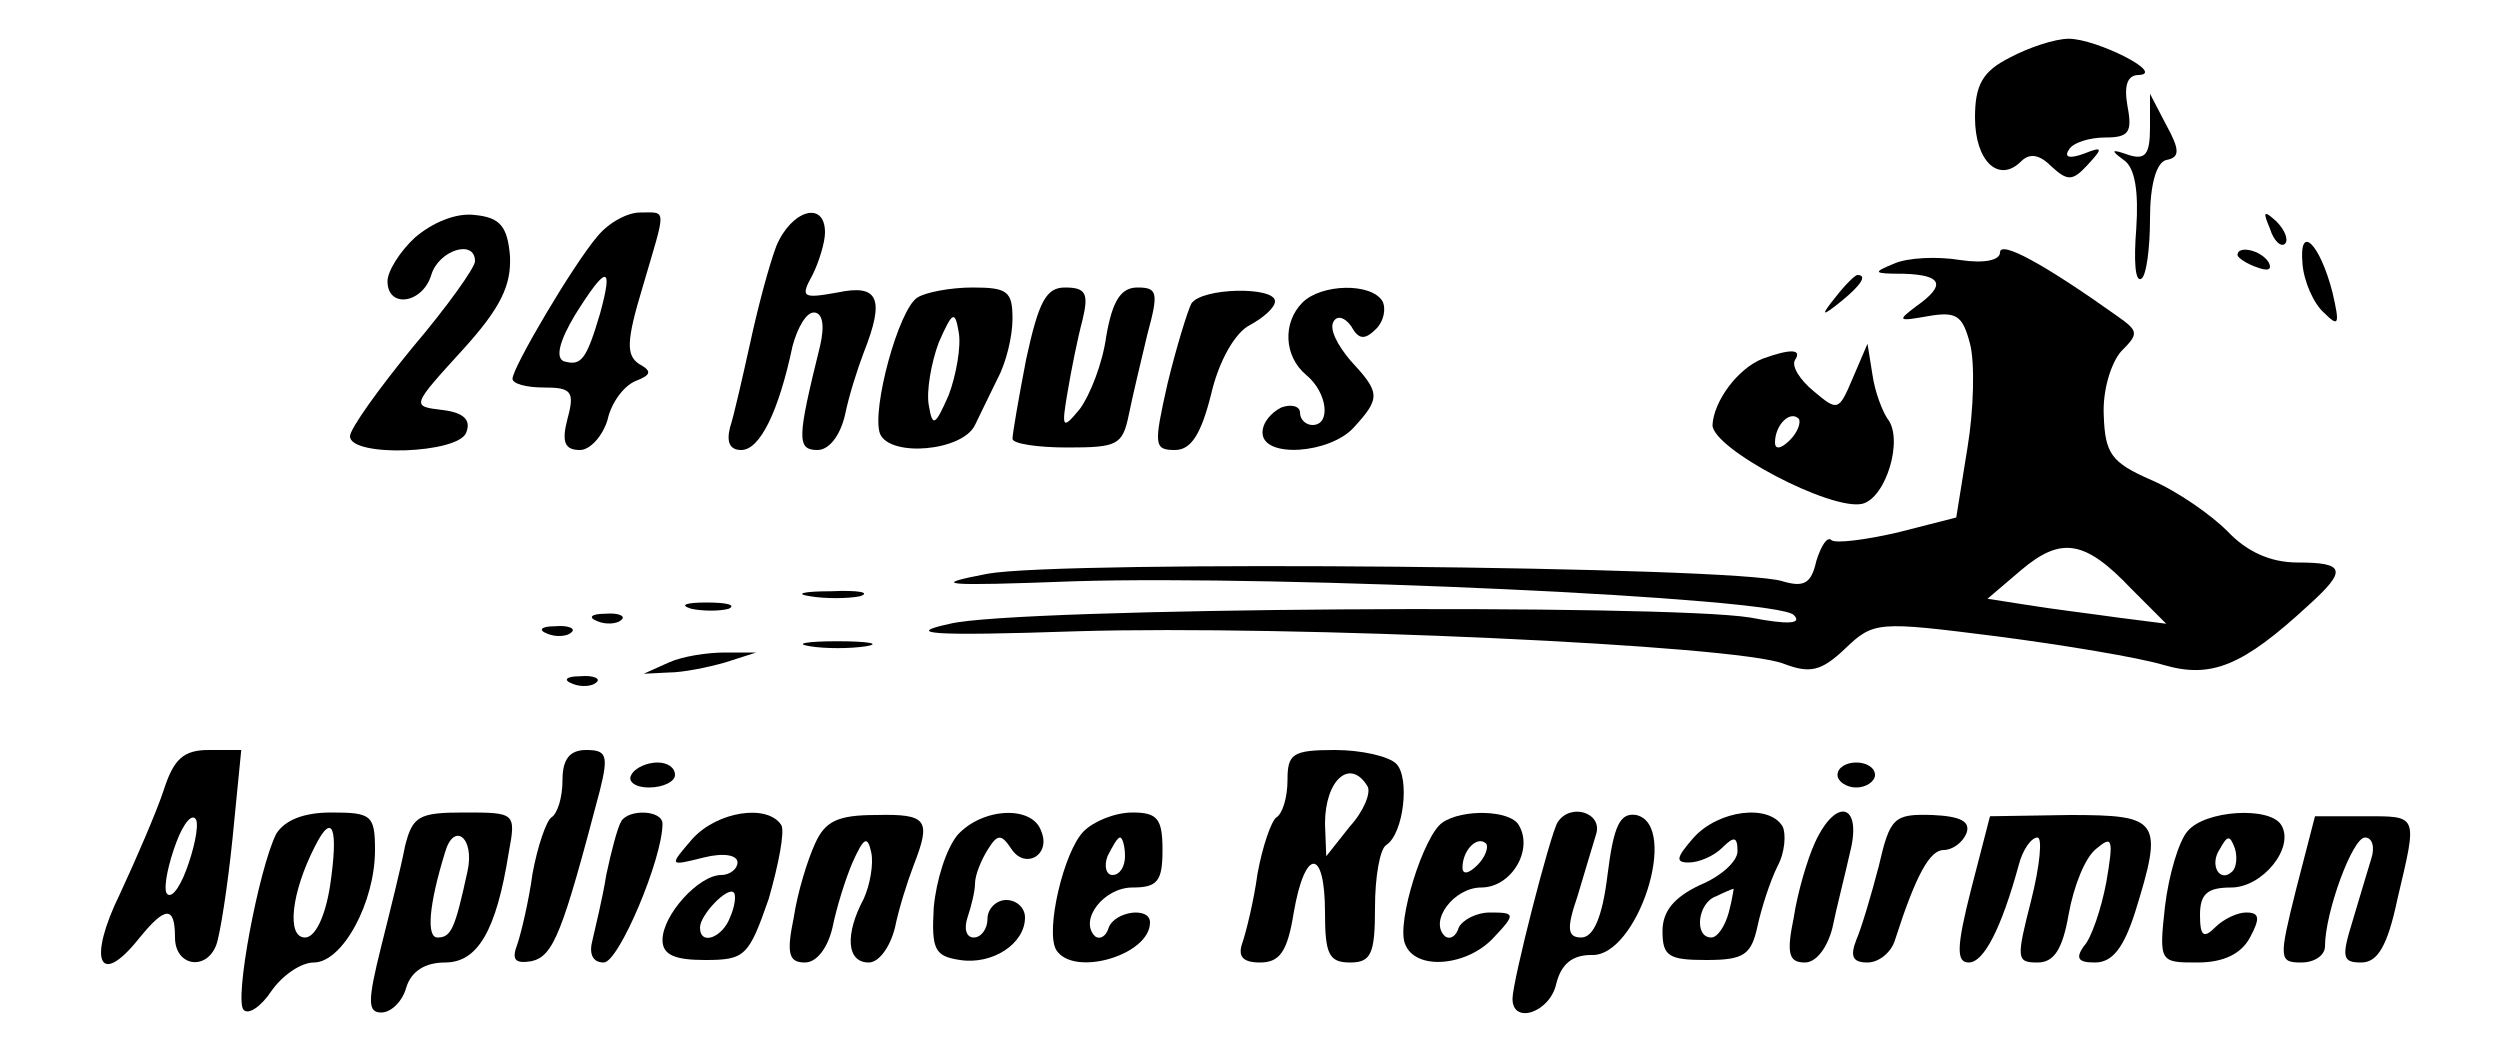 <?xml version="1.0" standalone="no"?>
<!DOCTYPE svg PUBLIC "-//W3C//DTD SVG 20010904//EN"
 "http://www.w3.org/TR/2001/REC-SVG-20010904/DTD/svg10.dtd">
<svg version="1.0" xmlns="http://www.w3.org/2000/svg"
 width="200pt" height="85pt" viewBox="0 0 200 85"
 preserveAspectRatio="xMidYMid meet">

<g transform="translate(0,85) scale(0.1,-0.1)"
fill="#000000" stroke="none">
<path d="M1608 804 c-22 -11 -28 -22 -28 -48 0 -35 19 -53 37 -35 7 7 15 5 24
-4 13 -12 17 -12 29 1 13 14 12 15 -3 9 -11 -4 -16 -3 -12 3 3 6 17 10 29 10
19 0 22 4 18 25 -3 17 0 25 9 25 22 1 -34 29 -56 29 -11 0 -32 -7 -47 -15z"/>
<path d="M1720 748 c0 -22 -4 -26 -17 -22 -14 5 -15 4 -4 -4 9 -6 12 -25 10
-55 -2 -25 -1 -43 4 -40 4 2 7 24 7 48 0 27 5 45 13 47 11 2 11 8 0 28 l-13
25 0 -27z"/>
<path d="M332 660 c-12 -11 -22 -27 -22 -35 0 -22 28 -18 35 5 6 20 35 29 35
11 0 -5 -22 -36 -50 -69 -27 -33 -50 -65 -50 -71 0 -17 87 -14 93 3 4 10 -2
16 -19 18 -25 3 -25 3 16 48 31 34 39 52 38 75 -2 24 -8 31 -28 33 -15 2 -34
-6 -48 -18z"/>
<path d="M478 661 c-19 -22 -68 -105 -68 -114 0 -4 11 -7 25 -7 22 0 25 -3 19
-25 -5 -19 -2 -25 10 -25 8 0 18 11 22 24 3 14 13 27 22 31 13 5 14 8 3 14
-10 7 -10 18 3 61 19 65 20 60 -2 60 -10 0 -25 -8 -34 -19z m2 -62 c-11 -37
-15 -42 -29 -38 -7 3 -3 17 9 37 25 40 31 41 20 1z"/>
<path d="M621 653 c-6 -16 -15 -50 -21 -78 -6 -27 -13 -58 -16 -67 -3 -12 0
-18 9 -18 15 0 30 31 41 83 4 15 11 27 17 27 7 0 9 -10 5 -27 -18 -73 -19 -83
-2 -83 9 0 18 11 22 28 3 15 10 37 15 50 17 43 12 55 -21 48 -28 -5 -30 -4
-20 14 5 10 10 26 10 34 0 26 -27 18 -39 -11z"/>
<path d="M1816 667 c3 -10 9 -15 12 -12 3 3 0 11 -7 18 -10 9 -11 8 -5 -6z"/>
<path d="M1600 648 c0 -6 -12 -9 -32 -6 -18 3 -42 2 -53 -3 -17 -7 -17 -8 8
-8 31 -1 34 -9 10 -26 -16 -12 -14 -12 9 -8 23 4 28 1 34 -22 4 -15 3 -53 -2
-83 l-9 -56 -47 -12 c-26 -6 -50 -9 -53 -6 -3 3 -8 -4 -12 -17 -4 -18 -10 -21
-27 -16 -36 12 -576 17 -636 6 -47 -9 -37 -10 70 -6 164 5 562 -13 575 -27 7
-7 -4 -8 -35 -2 -69 11 -588 8 -640 -5 -37 -8 -17 -10 102 -6 170 5 527 -11
565 -26 21 -8 30 -6 49 12 23 22 26 22 121 10 54 -7 114 -17 134 -23 38 -11
63 -1 116 48 31 28 29 34 -9 34 -22 0 -41 9 -56 25 -13 13 -40 32 -61 41 -32
14 -37 21 -38 52 -1 20 6 42 14 51 14 14 14 16 -3 28 -59 42 -94 61 -94 51z
m105 -269 l28 -28 -39 5 c-21 3 -54 7 -72 10 l-32 5 27 23 c32 27 51 24 88
-15z"/>
<path d="M1842 639 c1 -14 9 -32 17 -39 12 -12 13 -10 7 16 -10 39 -27 56 -24
23z"/>
<path d="M1790 646 c0 -2 7 -7 16 -10 8 -3 12 -2 9 4 -6 10 -25 14 -25 6z"/>
<path d="M1469 613 c-13 -16 -12 -17 4 -4 16 13 21 21 13 21 -2 0 -10 -8 -17
-17z"/>
<path d="M734 612 c-15 -9 -37 -90 -30 -109 8 -19 66 -14 76 7 4 8 12 25 18
37 7 13 12 34 12 48 0 22 -4 25 -32 25 -18 0 -38 -4 -44 -8z m25 -78 c-11 -25
-13 -26 -16 -8 -2 11 2 34 8 50 11 25 13 26 16 8 2 -11 -2 -34 -8 -50z"/>
<path d="M821 563 c-6 -31 -11 -60 -11 -64 0 -4 20 -7 44 -7 40 0 44 2 49 26
3 15 10 44 15 65 9 33 8 37 -8 37 -13 0 -20 -10 -25 -39 -3 -22 -13 -47 -21
-58 -14 -17 -15 -16 -10 13 3 18 8 43 12 58 5 21 3 26 -14 26 -15 0 -21 -11
-31 -57z"/>
<path d="M953 607 c-3 -6 -12 -35 -19 -64 -11 -49 -11 -53 6 -53 13 0 21 13
29 45 6 26 19 49 31 55 11 6 20 14 20 19 0 12 -59 11 -67 -2z"/>
<path d="M1042 608 c-16 -16 -15 -43 3 -58 17 -14 20 -40 5 -40 -5 0 -10 4
-10 10 0 5 -7 7 -15 4 -8 -4 -15 -12 -15 -20 0 -21 54 -17 73 4 22 24 21 28
-3 54 -10 12 -17 25 -13 31 3 5 9 3 14 -4 6 -11 11 -11 20 -2 6 6 8 16 5 22
-9 15 -49 14 -64 -1z"/>
<path d="M1410 563 c-20 -8 -39 -34 -40 -53 0 -19 95 -69 120 -63 19 5 33 52
20 68 -4 6 -10 21 -12 35 l-4 25 -12 -28 c-11 -26 -12 -26 -31 -10 -11 9 -18
20 -15 25 6 9 -4 9 -26 1z m22 -65 c-7 -7 -12 -8 -12 -2 0 14 12 26 19 19 2
-3 -1 -11 -7 -17z"/>
<path d="M648 373 c12 -2 30 -2 40 0 9 3 -1 5 -23 4 -22 0 -30 -2 -17 -4z"/>
<path d="M553 363 c9 -2 23 -2 30 0 6 3 -1 5 -18 5 -16 0 -22 -2 -12 -5z"/>
<path d="M478 353 c7 -3 16 -2 19 1 4 3 -2 6 -13 5 -11 0 -14 -3 -6 -6z"/>
<path d="M438 343 c7 -3 16 -2 19 1 4 3 -2 6 -13 5 -11 0 -14 -3 -6 -6z"/>
<path d="M648 333 c12 -2 32 -2 45 0 12 2 2 4 -23 4 -25 0 -35 -2 -22 -4z"/>
<path d="M535 320 l-20 -9 20 1 c11 0 31 4 45 8 l25 8 -25 0 c-14 0 -34 -3
-45 -8z"/>
<path d="M458 303 c7 -3 16 -2 19 1 4 3 -2 6 -13 5 -11 0 -14 -3 -6 -6z"/>
<path d="M131 218 c-6 -18 -22 -55 -35 -83 -26 -53 -17 -76 15 -36 21 26 29
27 29 1 0 -23 25 -27 33 -6 3 8 9 46 13 85 l7 71 -26 0 c-20 0 -28 -7 -36 -32z
m18 -64 c-6 -16 -13 -24 -16 -18 -2 6 2 24 8 40 6 16 13 24 16 18 2 -6 -2 -24
-8 -40z"/>
<path d="M450 226 c0 -14 -4 -27 -9 -30 -4 -3 -11 -23 -15 -45 -3 -22 -9 -47
-12 -56 -5 -13 -2 -16 11 -14 18 4 25 23 55 137 7 28 5 32 -11 32 -13 0 -19
-7 -19 -24z"/>
<path d="M1030 226 c0 -14 -4 -27 -9 -30 -4 -3 -11 -23 -15 -45 -3 -22 -9 -46
-12 -55 -4 -11 0 -16 14 -16 16 0 22 9 27 40 9 52 25 52 25 0 0 -33 3 -40 20
-40 17 0 20 7 20 44 0 25 4 47 9 50 14 9 19 54 8 65 -6 6 -28 11 -49 11 -34 0
-38 -3 -38 -24z m64 -5 c3 -5 -3 -20 -14 -32 l-19 -24 -1 26 c0 35 20 53 34
30z"/>
<path d="M505 230 c-3 -5 3 -10 14 -10 12 0 21 5 21 10 0 6 -6 10 -14 10 -8 0
-18 -4 -21 -10z"/>
<path d="M1470 230 c0 -5 7 -10 15 -10 8 0 15 5 15 10 0 6 -7 10 -15 10 -8 0
-15 -4 -15 -10z"/>
<path d="M221 183 c-14 -28 -34 -134 -26 -141 4 -4 14 3 22 15 9 13 24 23 34
23 23 0 49 48 49 90 0 28 -3 30 -35 30 -22 0 -37 -6 -44 -17z m43 -42 c-4 -25
-12 -41 -20 -41 -15 0 -11 36 8 73 14 28 19 15 12 -32z"/>
<path d="M324 173 c-3 -16 -12 -52 -19 -80 -11 -44 -11 -53 0 -53 8 0 17 9 20
20 4 13 15 20 31 20 26 0 41 25 51 88 6 32 5 32 -36 32 -36 0 -41 -3 -47 -27z
m50 -20 c-10 -46 -13 -53 -24 -53 -9 0 -7 26 6 68 7 25 24 12 18 -15z"/>
<path d="M497 193 c-3 -5 -8 -24 -12 -43 -3 -19 -9 -43 -11 -52 -3 -11 0 -18
9 -18 12 0 47 83 47 111 0 11 -27 12 -33 2z"/>
<path d="M554 179 c-19 -22 -19 -22 9 -15 16 4 27 2 27 -4 0 -5 -6 -10 -13
-10 -18 0 -47 -32 -47 -52 0 -12 10 -16 34 -16 32 0 35 3 51 49 8 28 13 54 10
59 -11 17 -51 11 -71 -11z m30 -63 c-6 -16 -24 -23 -24 -8 0 10 22 33 27 28 2
-2 1 -11 -3 -20z"/>
<path d="M652 175 c-6 -13 -14 -39 -17 -59 -6 -29 -4 -36 9 -36 9 0 18 11 22
28 3 15 10 38 16 52 9 20 12 22 15 8 2 -9 -1 -26 -6 -37 -15 -28 -14 -51 4
-51 8 0 17 12 21 28 3 15 10 37 15 50 14 36 11 41 -30 40 -31 0 -41 -5 -49
-23z"/>
<path d="M766 182 c-9 -11 -17 -36 -19 -58 -2 -34 1 -39 21 -42 26 -4 52 13
52 34 0 8 -7 14 -15 14 -8 0 -15 -7 -15 -15 0 -8 -5 -15 -11 -15 -6 0 -8 7 -5
16 3 9 6 21 6 27 0 7 5 19 10 27 8 13 11 13 19 1 11 -17 32 -5 24 14 -7 21
-47 19 -67 -3z"/>
<path d="M867 185 c-16 -16 -31 -80 -22 -95 14 -22 75 -4 75 22 0 13 -28 9
-33 -4 -2 -7 -7 -10 -11 -7 -13 13 7 39 30 39 20 0 24 5 24 30 0 25 -4 30 -24
30 -14 0 -31 -7 -39 -15z m33 -20 c0 -8 -4 -15 -10 -15 -5 0 -7 7 -4 15 4 8 8
15 10 15 2 0 4 -7 4 -15z"/>
<path d="M1154 192 c-15 -10 -37 -80 -30 -97 8 -22 50 -18 71 5 18 19 17 20
-3 20 -11 0 -22 -6 -25 -12 -2 -7 -7 -10 -11 -7 -13 12 7 39 29 39 24 0 42 30
30 50 -7 12 -45 13 -61 2z m28 -34 c-7 -7 -12 -8 -12 -2 0 14 12 26 19 19 2
-3 -1 -11 -7 -17z"/>
<path d="M1246 192 c-6 -10 -36 -127 -36 -141 0 -21 30 -11 35 12 4 16 13 23
28 23 37 -2 71 104 36 112 -13 2 -18 -8 -23 -48 -4 -33 -11 -50 -21 -50 -11 0
-12 7 -3 33 5 17 12 40 15 50 5 17 -21 25 -31 9z"/>
<path d="M1355 180 c-14 -16 -15 -20 -4 -20 8 0 20 5 27 12 9 9 12 9 12 -3 0
-8 -13 -20 -30 -27 -21 -10 -30 -21 -30 -37 0 -20 5 -23 35 -23 30 0 36 4 41
27 3 14 10 36 16 48 6 11 7 26 4 32 -11 18 -51 13 -71 -9z m28 -60 c-3 -11 -9
-20 -14 -20 -14 0 -11 28 4 33 6 3 13 6 14 6 0 1 -1 -8 -4 -19z"/>
<path d="M1452 176 c-6 -13 -14 -40 -17 -60 -6 -29 -4 -36 9 -36 9 0 18 12 22
28 3 15 10 42 14 60 10 39 -11 45 -28 8z"/>
<path d="M1503 157 c-6 -23 -14 -50 -18 -59 -5 -13 -3 -18 9 -18 9 0 19 8 22
18 17 53 28 72 39 72 7 0 15 6 18 13 4 10 -5 14 -27 15 -31 1 -34 -2 -43 -41z"/>
<path d="M1577 139 c-12 -47 -12 -59 -2 -59 12 0 26 27 40 78 3 12 10 22 15
22 4 0 2 -22 -5 -50 -12 -47 -12 -50 5 -50 13 0 20 10 25 39 4 22 13 45 22 52
13 11 14 8 8 -27 -4 -21 -12 -45 -18 -51 -7 -10 -4 -13 9 -13 14 0 23 12 32
40 23 74 20 78 -52 78 l-64 -1 -15 -58z"/>
<path d="M1750 185 c-7 -8 -15 -35 -18 -60 -5 -45 -4 -45 26 -45 21 0 35 7 42
20 8 15 8 20 -3 20 -7 0 -18 -5 -25 -12 -9 -9 -12 -7 -12 10 0 17 6 22 25 22
25 0 51 32 40 50 -9 15 -61 12 -75 -5z m36 -32 c-10 -10 -19 5 -10 18 6 11 8
11 12 0 2 -7 1 -15 -2 -18z"/>
<path d="M1837 139 c-14 -56 -14 -59 4 -59 11 0 19 6 19 13 0 27 22 87 32 87
6 0 8 -8 5 -17 -3 -10 -10 -33 -15 -50 -9 -29 -8 -33 7 -33 13 0 21 13 29 51
16 68 17 66 -27 66 l-39 0 -15 -58z"/>
</g>
</svg>
